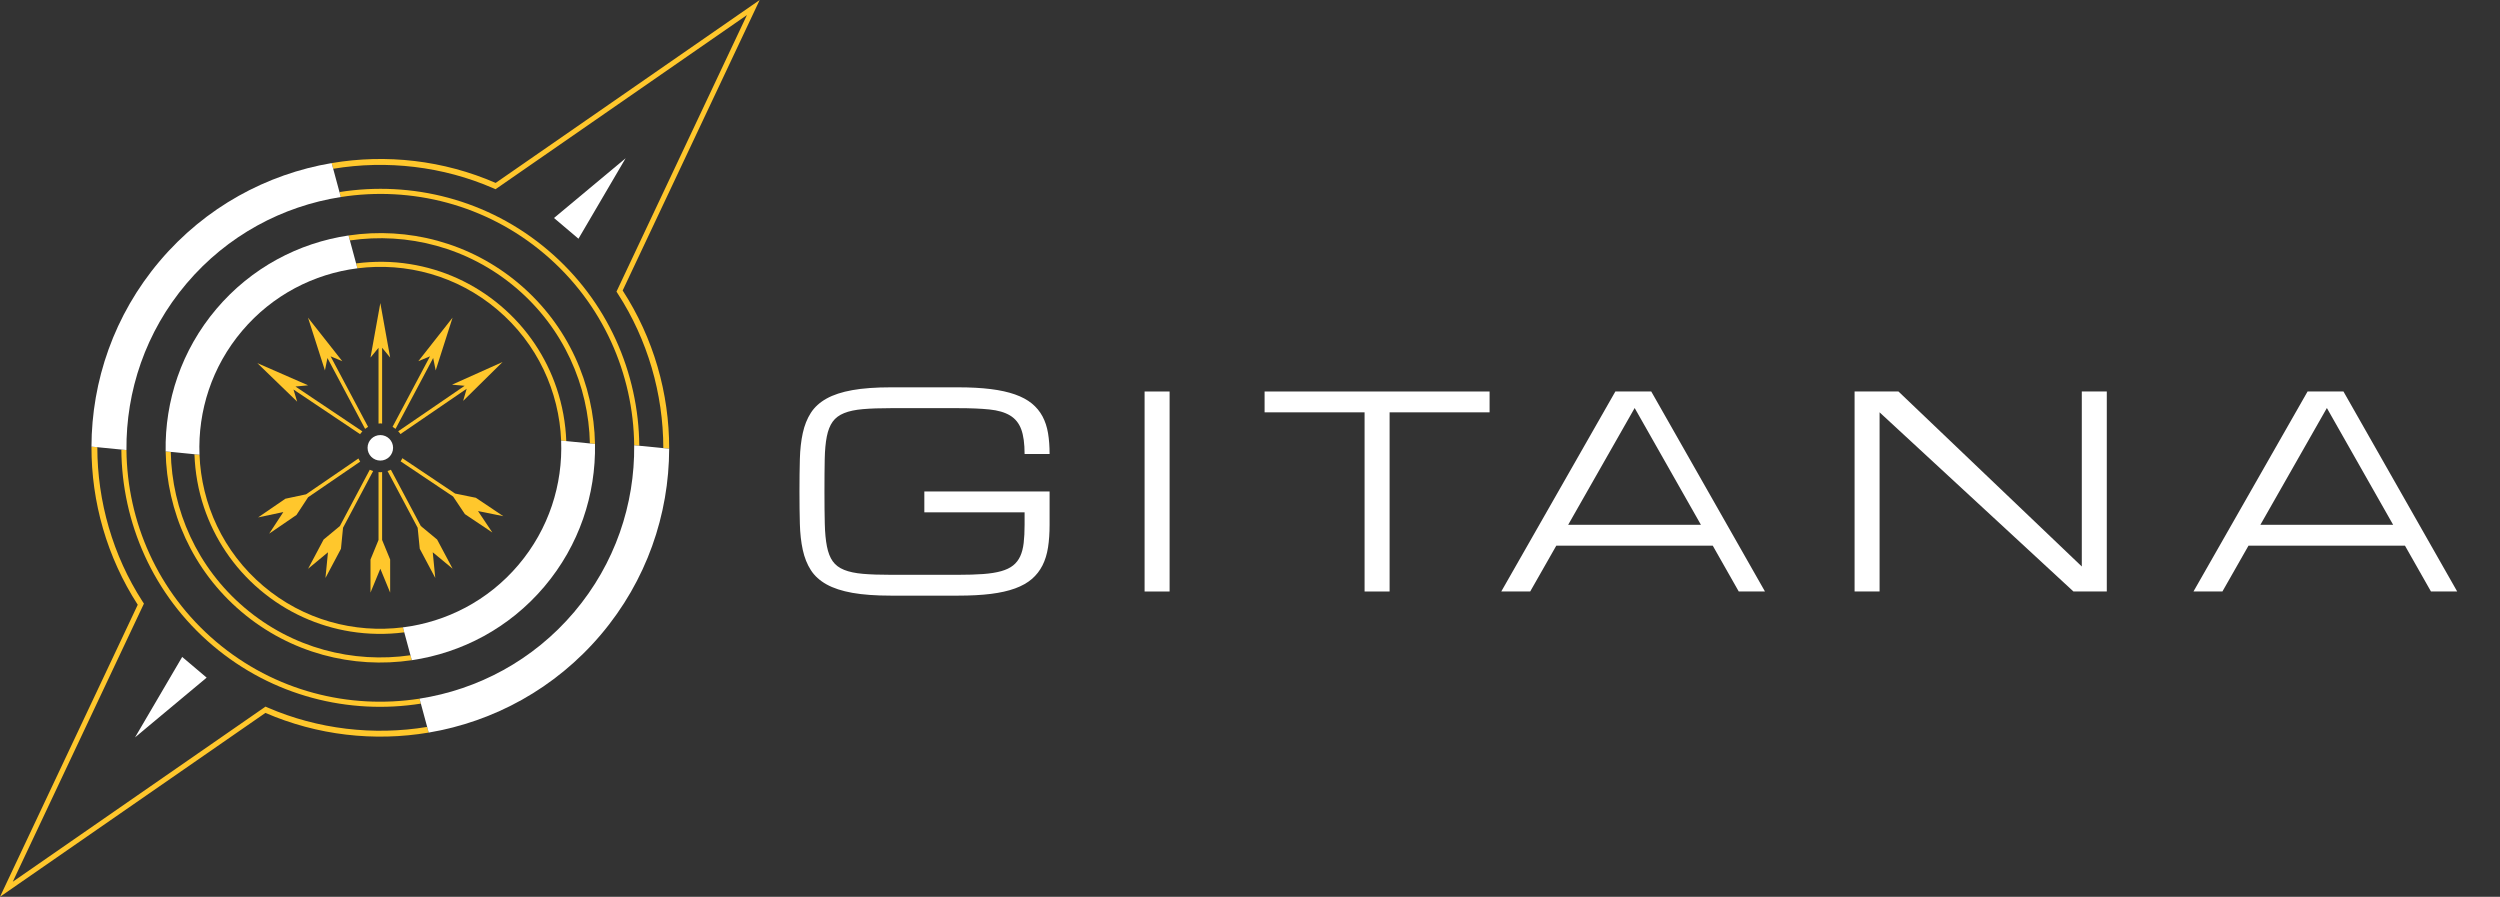 <?xml version="1.0" encoding="utf-8"?>
<!-- Generator: Adobe Illustrator 16.0.3, SVG Export Plug-In . SVG Version: 6.00 Build 0)  -->
<!DOCTYPE svg PUBLIC "-//W3C//DTD SVG 1.1//EN" "http://www.w3.org/Graphics/SVG/1.1/DTD/svg11.dtd">
<svg version="1.1" id="Calque_1" xmlns="http://www.w3.org/2000/svg" xmlns:xlink="http://www.w3.org/1999/xlink" x="0px" y="0px"
	 width="396.85px" height="142.359px" viewBox="0 0 396.85 142.359" enable-background="new 0 0 396.85 142.359"
	 xml:space="preserve">
<rect x="0" y="0" width="396.85" height="142.359" fill="#333333" stroke="none"/>
<g>
	<defs>
		<rect id="SVGID_1_" width="396.85" height="142.359"/>
	</defs>
	<clipPath id="SVGID_2_">
		<use xlink:href="#SVGID_1_"  overflow="visible"/>
	</clipPath>
	<path clip-path="url(#SVGID_2_)" fill="#FFFFFF" d="M162.644,72.068c0-1.654-0.18-2.963-0.537-3.929
		c-0.36-0.965-0.951-1.694-1.778-2.19c-0.827-0.496-1.916-0.813-3.266-0.951c-1.351-0.138-3.017-0.207-5.002-0.207h-10.624
		c-1.765,0-3.249,0.051-4.454,0.155c-1.207,0.103-2.201,0.314-2.986,0.631c-0.786,0.315-1.394,0.77-1.819,1.364
		c-0.428,0.593-0.738,1.379-0.93,2.355c-0.195,0.979-0.304,2.181-0.331,3.607c-0.029,1.426-0.042,3.131-0.042,5.115
		s0.017,3.689,0.052,5.115c0.033,1.428,0.147,2.629,0.341,3.607c0.192,0.979,0.498,1.764,0.92,2.355
		c0.42,0.596,1.023,1.049,1.809,1.365c0.785,0.316,1.779,0.527,2.986,0.631c1.205,0.104,2.689,0.154,4.454,0.154h10.645
		c1.542,0,2.873-0.041,3.989-0.123c1.116-0.084,2.067-0.234,2.853-0.455c0.785-0.221,1.417-0.523,1.901-0.91
		c0.482-0.387,0.858-0.871,1.127-1.457c0.268-0.584,0.45-1.287,0.547-2.107c0.095-0.82,0.145-1.781,0.145-2.885v-1.982h-15.915
		v-3.309h19.883v5.291c0,1.324-0.082,2.52-0.248,3.586c-0.165,1.07-0.458,2.021-0.878,2.854c-0.422,0.832-0.982,1.555-1.685,2.16
		c-0.702,0.605-1.591,1.105-2.666,1.498c-1.075,0.393-2.356,0.682-3.844,0.869c-1.488,0.186-3.225,0.277-5.209,0.277h-10.645
		c-2.426,0-4.468-0.148-6.128-0.443c-1.662-0.297-3.028-0.744-4.103-1.344c-1.075-0.6-1.906-1.354-2.49-2.264
		c-0.587-0.91-1.013-1.977-1.282-3.203s-0.424-2.611-0.465-4.154c-0.041-1.545-0.062-3.252-0.062-5.127s0.021-3.582,0.062-5.125
		c0.041-1.544,0.196-2.93,0.465-4.155c0.269-1.226,0.695-2.294,1.282-3.203c0.584-0.91,1.415-1.664,2.49-2.264
		c1.075-0.6,2.441-1.048,4.103-1.344c1.66-0.296,3.702-0.444,6.128-0.444h10.624c1.985,0,3.721,0.093,5.209,0.279
		c1.488,0.185,2.77,0.47,3.844,0.847c1.075,0.378,1.966,0.858,2.677,1.436c0.709,0.58,1.273,1.261,1.695,2.047
		c0.42,0.786,0.713,1.674,0.878,2.666c0.166,0.993,0.248,2.094,0.248,3.309H162.644z"/>
	<rect x="181.692" y="62.146" clip-path="url(#SVGID_2_)" fill="#FFFFFF" width="3.969" height="31.749"/>
	<polygon clip-path="url(#SVGID_2_)" fill="#FFFFFF" points="236.456,62.146 236.456,65.454 220.584,65.454 220.584,93.894 
		216.614,93.894 216.614,65.454 200.741,65.454 200.741,62.146 	"/>
	<path clip-path="url(#SVGID_2_)" fill="#FFFFFF" d="M271.882,86.619h-24.836l-4.143,7.275h-4.593l18.112-31.748h5.697
		l18.053,31.748h-4.163L271.882,86.619z M270.007,83.31l-10.521-18.542L248.93,83.31H270.007z"/>
	<polygon clip-path="url(#SVGID_2_)" fill="#FFFFFF" points="298.364,93.894 294.397,93.894 294.397,62.145 301.362,62.145 
		330.465,89.925 330.465,62.145 334.433,62.145 334.433,93.894 329.142,93.894 298.364,65.452 	"/>
	<path clip-path="url(#SVGID_2_)" fill="#FFFFFF" d="M381.764,86.619h-24.837l-4.141,7.275h-4.595l18.113-31.748h5.696
		l18.054,31.748h-4.164L381.764,86.619z M379.889,83.31l-10.521-18.542L358.811,83.31H379.889z"/>
	<polygon clip-path="url(#SVGID_2_)" fill="#FFFFFF" points="28.92,104.281 21.434,117.053 32.803,107.568 	"/>
	<polygon clip-path="url(#SVGID_2_)" fill="#FFFFFF" points="91.825,37.894 99.312,25.12 87.942,34.605 	"/>
	<path clip-path="url(#SVGID_2_)" fill="#FFC72C" d="M88.359,61.619c-1.659-4.929-4.635-9.482-8.884-13.082
		c-4.25-3.6-9.23-5.787-14.365-6.612c-2.846-0.458-5.739-0.482-8.582-0.111l0.043,0.16l0.167,0.618
		c7.723-0.981,15.817,1.148,22.212,6.565c6.381,5.406,9.811,13.02,10.125,20.783l0.65,0.064h0.001l0.166,0.017
		C89.788,67.169,89.274,64.336,88.359,61.619"/>
	<path clip-path="url(#SVGID_2_)" fill="#FFC72C" d="M64.131,100.218L64.131,100.218l-0.171-0.631
		c-7.709,0.967-15.783-1.164-22.164-6.57c-6.395-5.416-9.826-13.051-10.127-20.831l-0.639-0.062l-0.163-0.019
		c0.099,2.868,0.599,5.716,1.52,8.45c1.659,4.928,4.635,9.48,8.884,13.08s9.229,5.787,14.362,6.613h0.004
		c2.831,0.455,5.708,0.496,8.537,0.131L64.131,100.218z"/>
	<path clip-path="url(#SVGID_2_)" fill="#FFC72C" d="M38.852,96.492c-7.579-6.42-11.56-15.529-11.745-24.756l-0.812-0.08
		c0.164,9.484,4.242,18.856,12.032,25.457c7.777,6.588,17.673,9.072,27.042,7.689l-0.213-0.787
		C56.038,105.333,46.418,102.902,38.852,96.492"/>
	<path clip-path="url(#SVGID_2_)" fill="#FFC72C" d="M55.33,37.379l0.213,0.788c9.132-1.334,18.772,1.094,26.351,7.514
		c7.566,6.41,11.546,15.499,11.745,24.71l0.812,0.08c-0.177-9.469-4.255-18.821-12.032-25.409
		C74.628,38.463,64.712,35.981,55.33,37.379"/>
	<path clip-path="url(#SVGID_2_)" fill="#FFFFFF" d="M34.348,49.041c-5.557,6.56-8.191,14.627-8.053,22.614l0.812,0.08l3.759,0.372
		l0.165,0.016l0.637,0.064c-0.268-6.933,1.948-13.98,6.775-19.677c4.826-5.698,11.413-9.043,18.295-9.918l-0.21-0.778l-0.985-3.647
		l-0.213-0.788C47.429,38.556,39.905,42.481,34.348,49.041"/>
	<path clip-path="url(#SVGID_2_)" fill="#FFFFFF" d="M93.638,70.391l-3.746-0.371l-0.818-0.079
		c0.281,6.946-1.933,14.012-6.771,19.723S70.859,98.72,63.96,99.587l0.17,0.631l0.044,0.162l0.982,3.633l0.213,0.789
		c7.918-1.168,15.461-5.096,21.029-11.67c5.568-6.572,8.202-14.659,8.052-22.662L93.638,70.391z"/>
	<path clip-path="url(#SVGID_2_)" fill="#FFC72C" d="M85.35,24.416l-6.668,4.62c-8.28-3.6-17.348-4.622-26.035-3.147l0.031,0.114
		l0.213,0.789c8.538-1.427,17.451-0.368,25.358,3.064l0.415,0.18l0.371-0.257l0.523-0.362l6.602-4.574l32.407-22.452l-16.819,35.657
		l-3.426,7.264l-0.271,0.575l-0.193,0.408l0.246,0.38c4.676,7.222,7.185,15.821,7.191,24.461l0.814,0.081l0.117,0.012
		c0.017-8.796-2.481-17.555-7.384-25.116l3.46-7.336L120.593,0L85.35,24.416z"/>
	<path clip-path="url(#SVGID_2_)" fill="#FFC72C" d="M42.561,112.347l-0.414-0.18l-0.371,0.258l-0.522,0.36l-6.608,4.581
		l-32.62,22.602l16.928-35.895l3.43-7.271l0.271-0.574l0.192-0.408l-0.245-0.379c-4.661-7.223-7.156-15.821-7.152-24.453
		l-0.814-0.08l-0.116-0.011c-0.026,8.788,2.459,17.542,7.344,25.101l-3.462,7.344L0,142.359l35.459-24.568l6.673-4.623
		c8.246,3.568,17.27,4.582,25.919,3.123l-0.03-0.111l-0.213-0.789C59.308,116.802,50.437,115.75,42.561,112.347"/>
	<path clip-path="url(#SVGID_2_)" fill="#FFC72C" d="M53.889,30.489l0.102,0.376l0.111,0.412
		c11.186-1.754,23.042,1.161,32.338,9.037c9.284,7.864,14.109,19.059,14.231,30.364l0.425,0.042l0.387,0.04
		c-0.1-11.565-5.023-23.023-14.518-31.066C77.457,31.64,65.325,28.671,53.889,30.489"/>
	<path clip-path="url(#SVGID_2_)" fill="#FFC72C" d="M34.305,101.861c-9.298-7.877-14.123-19.094-14.231-30.417l-0.425-0.041
		l-0.387-0.039c0.086,11.581,5.009,23.061,14.518,31.116c9.495,8.043,21.607,11.016,33.029,9.213l-0.101-0.377l-0.112-0.412
		C55.425,112.642,43.589,109.724,34.305,101.861"/>
	<path clip-path="url(#SVGID_2_)" fill="#FFFFFF" d="M25.363,41.43c-7.255,8.564-10.812,19.037-10.843,29.467l0.116,0.012
		l0.814,0.08l3.811,0.375l0.388,0.038l0.425,0.042c-0.089-9.341,3.028-18.754,9.526-26.425c6.498-7.671,15.272-12.294,24.502-13.742
		l-0.111-0.412l-0.102-0.376l-0.999-3.697l-0.213-0.789l-0.031-0.114C42.363,27.634,32.618,32.866,25.363,41.43"/>
	<path clip-path="url(#SVGID_2_)" fill="#FFFFFF" d="M106.108,71.217l-0.814-0.08l-3.811-0.378l-0.388-0.038l-0.424-0.042
		c0.101,9.358-3.016,18.792-9.526,26.475c-6.509,7.686-15.302,12.311-24.549,13.75l0.111,0.412l0.102,0.375l0.999,3.699l0.213,0.789
		l0.03,0.113c10.301-1.738,20.065-6.971,27.331-15.549c7.266-8.576,10.823-19.069,10.843-29.515L106.108,71.217z"/>
	<path clip-path="url(#SVGID_2_)" fill="#FFC72C" d="M60.088,67.239c0.096-0.007,0.187-0.028,0.285-0.028
		c0.097,0,0.188,0.021,0.284,0.028V55.205l1.277,1.555l-1.561-8.654l-1.561,8.654l1.276-1.555V67.239z"/>
	<path clip-path="url(#SVGID_2_)" fill="#FFC72C" d="M60.657,76.572v-0.881v-0.756c-0.096,0.008-0.187,0.029-0.284,0.029
		c-0.098,0-0.189-0.021-0.285-0.029v0.756v0.881v9.141l-1.276,3.109v5.246l1.561-3.789l1.561,3.789v-5.246l-1.277-3.109V76.572z"/>
	<path clip-path="url(#SVGID_2_)" fill="#FFC72C" d="M58.428,67.754l-5.949-11.189l1.858,0.772l-5.442-6.907l2.685,8.373
		l0.397-1.971l5.98,11.248C58.107,67.96,58.262,67.851,58.428,67.754"/>
	<path clip-path="url(#SVGID_2_)" fill="#FFC72C" d="M71.852,90.279l-2.464-4.633l-2.586-2.145l-4.292-8.072l-0.413-0.777
		l-0.046-0.086c-0.172,0.084-0.351,0.148-0.535,0.207l0.079,0.148l0.413,0.775l4.291,8.072l0.333,3.342l2.463,4.633l-0.401-4.078
		L71.852,90.279z"/>
	<path clip-path="url(#SVGID_2_)" fill="#FFC72C" d="M57.161,68.919c0.107-0.158,0.235-0.3,0.364-0.44l-10.62-7.121l2.003-0.193
		l-8.058-3.523l6.319,6.115l-0.581-1.925L57.161,68.919z"/>
	<path clip-path="url(#SVGID_2_)" fill="#FFC72C" d="M79.896,81.939l-4.358-2.922l-3.293-0.67l-7.593-5.09l-0.731-0.49l-0.051-0.035
		c-0.082,0.174-0.167,0.344-0.273,0.502l0.008,0.006l0.73,0.49l7.593,5.09l1.871,2.791l4.359,2.922l-2.279-3.406L79.896,81.939z"/>
	<path clip-path="url(#SVGID_2_)" fill="#FFC72C" d="M58.697,74.568l-0.046,0.086l-0.412,0.777l-4.288,8.074l-2.585,2.145
		l-2.461,4.637l3.156-2.617l-0.399,4.08l2.461-4.633l0.33-3.346l4.288-8.074l0.414-0.775l0.078-0.148
		C59.048,74.715,58.869,74.65,58.697,74.568"/>
	<path clip-path="url(#SVGID_2_)" fill="#FFC72C" d="M66.403,57.336l1.857-0.775l-5.944,11.192c0.166,0.097,0.322,0.206,0.471,0.326
		l5.975-11.251l0.399,1.972l2.68-8.375L66.403,57.336z"/>
	<path clip-path="url(#SVGID_2_)" fill="#FFC72C" d="M56.9,72.777l-0.046,0.031l-0.726,0.496l-7.544,5.164l-3.286,0.701
		l-4.331,2.965l4.01-0.852L42.73,84.71l4.331-2.963l1.844-2.811l7.544-5.162l0.726-0.498l0.002-0.002
		C57.07,73.119,56.984,72.949,56.9,72.777"/>
	<path clip-path="url(#SVGID_2_)" fill="#FFC72C" d="M79.78,57.464l-8.024,3.6l2.004,0.175l-10.553,7.222
		c0.13,0.14,0.255,0.282,0.364,0.441l10.511-7.194l-0.563,1.932L79.78,57.464z"/>
	<path clip-path="url(#SVGID_2_)" fill="#FFFFFF" d="M62.398,71.087c0-1.118-0.907-2.024-2.025-2.024
		c-1.119,0-2.025,0.906-2.025,2.024c0,1.118,0.906,2.026,2.025,2.026C61.491,73.113,62.398,72.205,62.398,71.087"/>
</g>
</svg>
